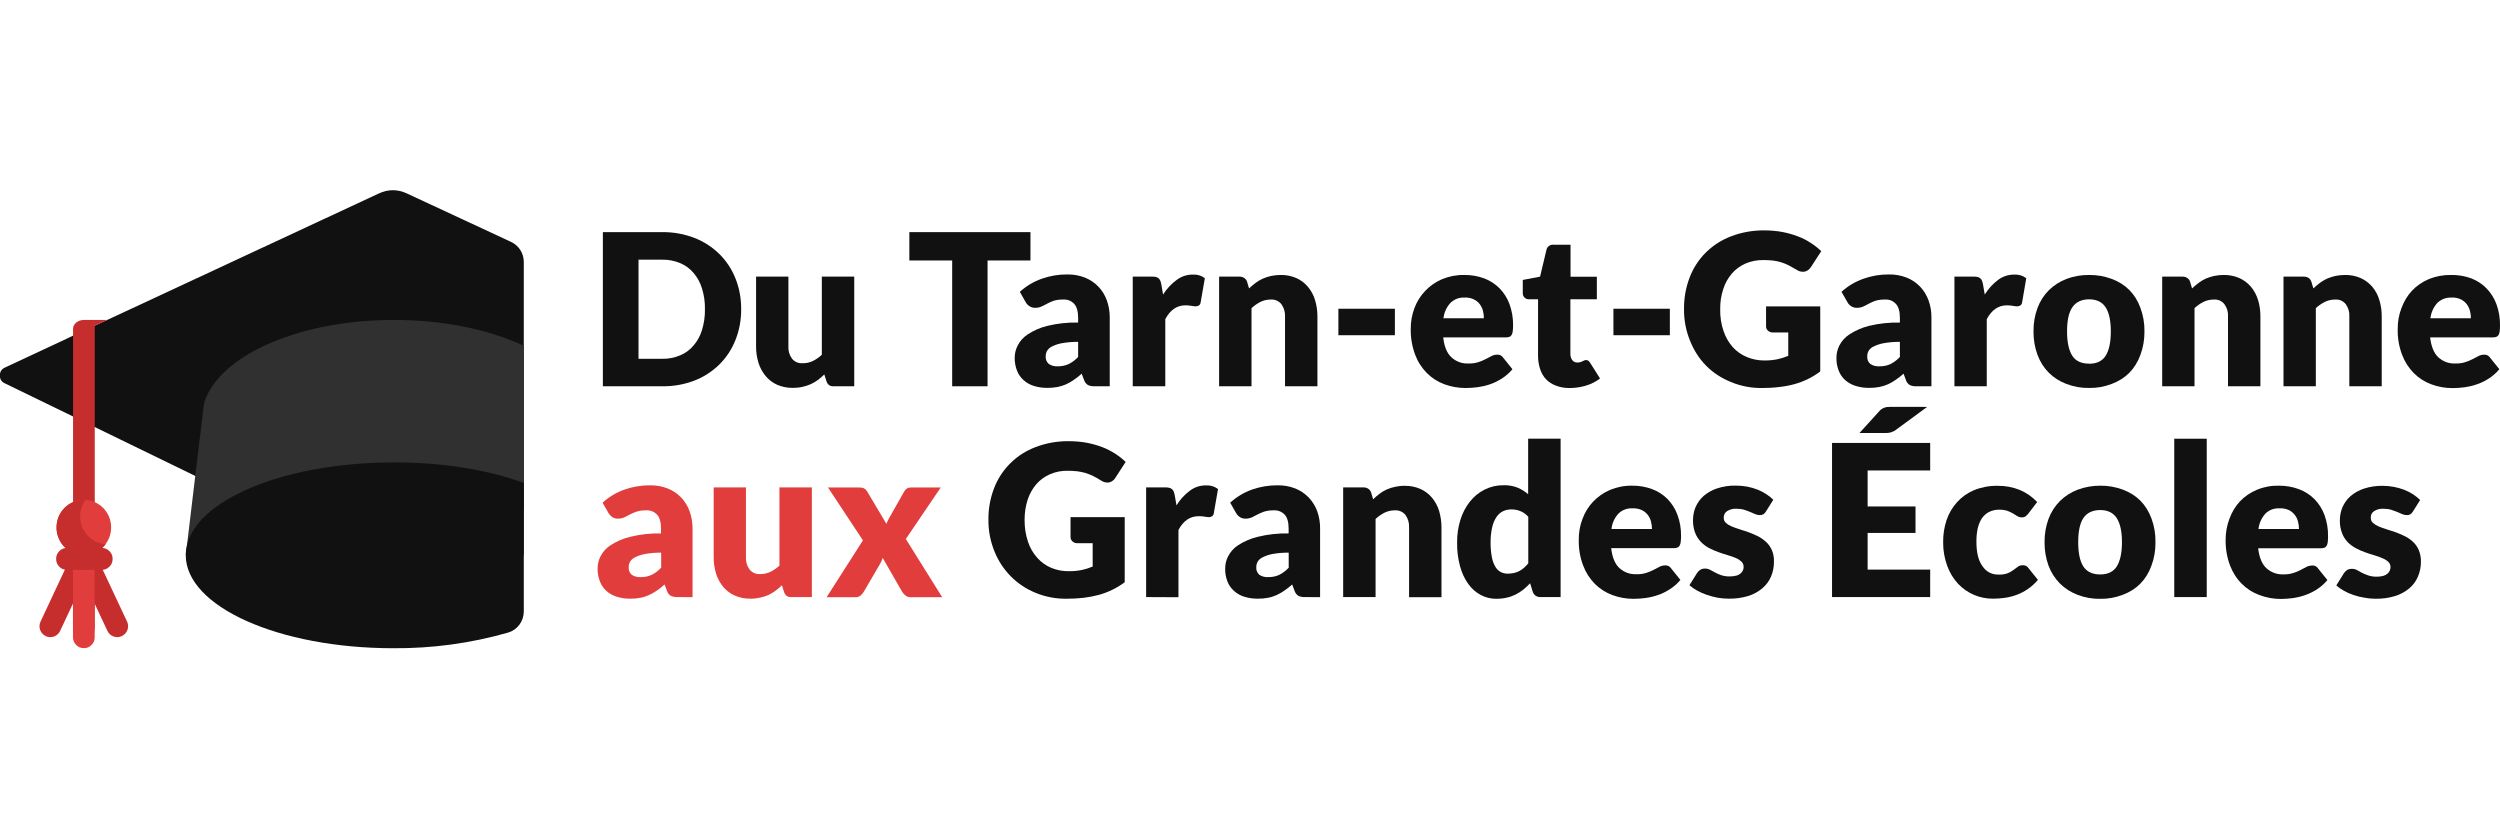 <svg xmlns="http://www.w3.org/2000/svg" xmlns:xlink="http://www.w3.org/1999/xlink" width="180" zoomAndPan="magnify" viewBox="0 0 135 45" height="60" preserveAspectRatio="xMidYMid meet"><defs><clipPath id="8faf64ff2d"><path d="M 0 10.266 L 29 10.266 L 29 31 L 0 31 Z M 0 10.266 "></path></clipPath><clipPath id="d895956b22"><path d="M 10 24 L 29 24 L 29 35.016 L 10 35.016 Z M 10 24 "></path></clipPath></defs><g id="66375e9423"><g clip-rule="nonzero" clip-path="url(#8faf64ff2d)"><path style=" stroke:none;fill-rule:nonzero;fill:#111111;fill-opacity:1;" d="M 28.285 14.152 L 28.285 27.457 L 23.137 29.957 L 22.004 30.504 C 21.48 30.762 20.953 30.762 20.426 30.504 L 19.297 29.957 L 12.68 26.738 L 10.547 25.703 L 5.113 23.059 L 3.941 22.488 L 0.266 20.703 C 0.082 20.621 -0.008 20.477 -0.008 20.277 C -0.008 20.074 0.082 19.93 0.266 19.848 L 3.934 18.133 L 5.105 17.59 L 5.789 17.277 L 20.453 10.449 C 20.961 10.211 21.469 10.211 21.977 10.449 L 27.59 13.059 C 27.801 13.156 27.969 13.305 28.098 13.5 C 28.223 13.699 28.285 13.918 28.285 14.152 Z M 28.285 14.152 "></path></g><path style=" stroke:none;fill-rule:nonzero;fill:#303030;fill-opacity:1;" d="M 28.285 18.672 L 28.285 29.957 L 10.031 29.957 L 10.094 29.465 L 10.543 25.707 L 10.898 22.762 L 10.992 21.988 C 11.012 21.805 11.059 21.625 11.133 21.453 C 11.133 21.441 11.133 21.434 11.145 21.426 C 12.18 19.055 16.324 17.277 21.277 17.277 C 23.977 17.277 26.438 17.805 28.285 18.672 Z M 28.285 18.672 "></path><g clip-rule="nonzero" clip-path="url(#d895956b22)"><path style=" stroke:none;fill-rule:nonzero;fill:#111111;fill-opacity:1;" d="M 28.285 26.078 L 28.285 33.012 C 28.285 33.277 28.207 33.516 28.051 33.73 C 27.895 33.941 27.688 34.086 27.438 34.16 C 25.41 34.738 23.34 35.02 21.234 35.004 C 15.047 35.004 10.031 32.754 10.031 29.98 C 10.027 29.973 10.027 29.965 10.031 29.957 C 10.031 29.789 10.051 29.629 10.09 29.465 C 10.328 28.434 11.258 27.496 12.676 26.75 C 14.73 25.664 17.801 24.973 21.23 24.973 C 23.906 24.957 26.359 25.375 28.285 26.078 Z M 28.285 26.078 "></path></g><path style=" stroke:none;fill-rule:nonzero;fill:#c62e2e;fill-opacity:1;" d="M 2.473 34.352 C 2.324 34.281 2.227 34.168 2.168 34.016 C 2.113 33.863 2.121 33.711 2.191 33.562 L 3.992 29.719 C 4.066 29.578 4.176 29.48 4.328 29.434 C 4.477 29.383 4.621 29.391 4.762 29.461 C 4.906 29.527 5.004 29.637 5.059 29.785 C 5.117 29.934 5.113 30.082 5.051 30.227 L 3.246 34.07 C 3.18 34.215 3.066 34.316 2.918 34.371 C 2.766 34.426 2.617 34.418 2.473 34.352 Z M 2.473 34.352 "></path><path style=" stroke:none;fill-rule:nonzero;fill:#c62e2e;fill-opacity:1;" d="M 5.801 34.07 L 4 30.227 C 3.938 30.082 3.934 29.934 3.988 29.785 C 4.047 29.637 4.145 29.527 4.285 29.461 C 4.43 29.391 4.574 29.383 4.723 29.434 C 4.871 29.484 4.984 29.578 5.055 29.719 L 6.859 33.559 C 6.93 33.707 6.938 33.859 6.883 34.012 C 6.828 34.164 6.727 34.277 6.582 34.348 C 6.434 34.418 6.285 34.426 6.133 34.371 C 5.98 34.316 5.871 34.215 5.801 34.066 Z M 5.801 34.07 "></path><path style=" stroke:none;fill-rule:nonzero;fill:#c62e2e;fill-opacity:1;" d="M 5.789 17.277 L 5.117 17.59 L 5.117 27.34 C 5.117 27.602 4.852 27.816 4.531 27.816 C 4.211 27.816 3.945 27.602 3.945 27.34 L 3.945 17.754 C 3.945 17.492 4.207 17.277 4.531 17.277 Z M 5.789 17.277 "></path><path style=" stroke:none;fill-rule:nonzero;fill:#bc1e1e;fill-opacity:1;" d="M 4.527 29.988 C 4.367 29.988 4.227 29.93 4.113 29.816 C 4 29.699 3.941 29.559 3.941 29.398 L 3.941 33.844 C 3.934 34.016 3.988 34.16 4.102 34.281 C 4.219 34.406 4.359 34.465 4.527 34.465 C 4.695 34.465 4.836 34.406 4.953 34.281 C 5.066 34.16 5.121 34.016 5.113 33.844 L 5.113 29.398 C 5.113 29.562 5.055 29.699 4.941 29.816 C 4.828 29.93 4.688 29.988 4.527 29.988 Z M 4.527 29.988 "></path><path style=" stroke:none;fill-rule:nonzero;fill:#e23d3d;fill-opacity:1;" d="M 4.527 35 C 4.367 35 4.23 34.945 4.117 34.832 C 4 34.715 3.945 34.578 3.941 34.418 L 3.941 29.973 C 3.949 29.816 4.012 29.68 4.125 29.574 C 4.238 29.465 4.371 29.41 4.527 29.41 C 4.684 29.41 4.82 29.465 4.934 29.574 C 5.047 29.68 5.105 29.816 5.113 29.973 L 5.113 34.418 C 5.113 34.578 5.055 34.719 4.938 34.832 C 4.824 34.945 4.688 35.004 4.527 35 Z M 4.527 35 "></path><path style=" stroke:none;fill-rule:nonzero;fill:#e23d3d;fill-opacity:1;" d="M 6 28.48 C 6 28.68 5.965 28.871 5.891 29.051 C 5.812 29.234 5.707 29.395 5.57 29.535 C 5.43 29.676 5.273 29.785 5.09 29.859 C 4.91 29.934 4.723 29.973 4.527 29.973 C 4.332 29.973 4.145 29.934 3.961 29.859 C 3.781 29.785 3.621 29.676 3.484 29.535 C 3.348 29.395 3.238 29.234 3.164 29.051 C 3.09 28.871 3.055 28.68 3.055 28.48 C 3.055 28.285 3.09 28.094 3.164 27.91 C 3.238 27.727 3.348 27.566 3.484 27.426 C 3.621 27.289 3.781 27.18 3.961 27.105 C 4.145 27.027 4.332 26.992 4.527 26.992 C 4.723 26.992 4.91 27.027 5.09 27.105 C 5.273 27.18 5.43 27.289 5.57 27.426 C 5.707 27.566 5.812 27.727 5.891 27.91 C 5.965 28.094 6 28.285 6 28.48 Z M 6 28.48 "></path><path style=" stroke:none;fill-rule:nonzero;fill:#c62e2e;fill-opacity:1;" d="M 4.328 27.891 C 4.328 27.559 4.43 27.258 4.625 26.992 C 4.594 26.992 4.562 26.992 4.527 26.992 C 4.402 26.992 4.277 27.008 4.156 27.039 C 4.035 27.074 3.918 27.121 3.809 27.18 C 3.699 27.242 3.598 27.316 3.508 27.406 C 3.414 27.492 3.336 27.594 3.27 27.699 C 3.203 27.809 3.152 27.922 3.117 28.043 C 3.078 28.168 3.059 28.289 3.051 28.418 C 3.047 28.547 3.055 28.672 3.082 28.797 C 3.109 28.918 3.148 29.039 3.207 29.152 C 3.262 29.266 3.332 29.371 3.414 29.469 C 3.496 29.562 3.59 29.648 3.695 29.719 C 3.797 29.789 3.91 29.848 4.027 29.891 C 4.145 29.934 4.266 29.961 4.395 29.973 C 4.52 29.984 4.645 29.98 4.766 29.957 C 4.891 29.938 5.012 29.902 5.125 29.848 C 5.242 29.797 5.348 29.73 5.445 29.652 C 5.543 29.574 5.629 29.484 5.707 29.383 C 5.52 29.367 5.34 29.32 5.172 29.242 C 5.004 29.16 4.855 29.051 4.727 28.91 C 4.598 28.773 4.5 28.613 4.43 28.438 C 4.363 28.262 4.328 28.078 4.328 27.891 Z M 4.328 27.891 "></path><path style=" stroke:none;fill-rule:nonzero;fill:#c62e2e;fill-opacity:1;" d="M 5.469 30.773 L 3.586 30.773 C 3.43 30.766 3.297 30.703 3.191 30.59 C 3.082 30.477 3.031 30.34 3.031 30.18 C 3.031 30.023 3.082 29.887 3.191 29.773 C 3.297 29.656 3.43 29.598 3.586 29.59 L 5.469 29.59 C 5.633 29.582 5.777 29.633 5.898 29.75 C 6.023 29.867 6.082 30.012 6.082 30.18 C 6.082 30.352 6.023 30.492 5.898 30.609 C 5.777 30.727 5.633 30.781 5.469 30.773 Z M 5.469 30.773 "></path><path style=" stroke:none;fill-rule:nonzero;fill:#111111;fill-opacity:1;" d="M 40.023 16.695 C 40.027 17.27 39.926 17.828 39.715 18.359 C 39.516 18.863 39.227 19.301 38.848 19.68 C 38.457 20.062 38.008 20.355 37.5 20.551 C 36.938 20.766 36.355 20.867 35.75 20.859 L 32.555 20.859 L 32.555 12.535 L 35.75 12.535 C 36.355 12.527 36.938 12.633 37.5 12.848 C 38.008 13.047 38.457 13.336 38.848 13.719 C 39.227 14.094 39.516 14.535 39.715 15.035 C 39.926 15.566 40.027 16.121 40.023 16.695 Z M 38.066 16.695 C 38.074 16.316 38.02 15.945 37.91 15.582 C 37.816 15.27 37.664 14.988 37.453 14.738 C 37.254 14.504 37.012 14.328 36.73 14.207 C 36.414 14.078 36.09 14.016 35.75 14.023 L 34.48 14.023 L 34.48 19.375 L 35.75 19.375 C 36.09 19.383 36.414 19.32 36.73 19.188 C 37.012 19.07 37.254 18.895 37.453 18.656 C 37.664 18.41 37.816 18.129 37.91 17.816 C 38.02 17.449 38.074 17.078 38.066 16.695 Z M 38.066 16.695 "></path><path style=" stroke:none;fill-rule:nonzero;fill:#111111;fill-opacity:1;" d="M 42.574 14.938 L 42.574 18.695 C 42.559 18.945 42.625 19.172 42.773 19.375 C 42.926 19.551 43.117 19.629 43.352 19.613 C 43.539 19.617 43.719 19.578 43.891 19.496 C 44.07 19.406 44.23 19.297 44.379 19.156 L 44.379 14.938 L 46.129 14.938 L 46.129 20.859 L 45.043 20.859 C 44.824 20.875 44.684 20.777 44.621 20.562 L 44.512 20.219 C 44.402 20.328 44.289 20.426 44.164 20.52 C 44.043 20.609 43.914 20.684 43.777 20.746 C 43.633 20.809 43.484 20.859 43.332 20.891 C 43.16 20.93 42.988 20.945 42.812 20.945 C 42.52 20.949 42.238 20.895 41.965 20.777 C 41.723 20.668 41.516 20.512 41.344 20.305 C 41.168 20.094 41.039 19.855 40.957 19.59 C 40.867 19.297 40.824 18.996 40.828 18.688 L 40.828 14.938 Z M 42.574 14.938 "></path><path style=" stroke:none;fill-rule:nonzero;fill:#111111;fill-opacity:1;" d="M 55.645 12.535 L 55.645 14.066 L 53.328 14.066 L 53.328 20.859 L 51.418 20.859 L 51.418 14.066 L 49.105 14.066 L 49.105 12.535 Z M 55.645 12.535 "></path><path style=" stroke:none;fill-rule:nonzero;fill:#111111;fill-opacity:1;" d="M 59.125 20.859 C 58.992 20.867 58.867 20.844 58.75 20.793 C 58.645 20.723 58.574 20.629 58.535 20.508 L 58.41 20.18 C 58.27 20.305 58.129 20.418 57.988 20.512 C 57.855 20.605 57.715 20.688 57.566 20.754 C 57.418 20.82 57.262 20.867 57.102 20.898 C 56.922 20.93 56.738 20.949 56.559 20.945 C 56.309 20.949 56.066 20.914 55.828 20.84 C 55.621 20.777 55.434 20.672 55.273 20.527 C 55.113 20.383 54.996 20.215 54.918 20.016 C 54.832 19.789 54.789 19.551 54.793 19.309 C 54.797 19.078 54.852 18.863 54.953 18.66 C 55.082 18.41 55.266 18.207 55.5 18.055 C 55.824 17.844 56.176 17.691 56.551 17.598 C 57.098 17.465 57.656 17.406 58.219 17.418 L 58.219 17.168 C 58.219 16.816 58.148 16.566 58.008 16.41 C 57.844 16.238 57.641 16.16 57.406 16.176 C 57.234 16.172 57.062 16.191 56.898 16.242 C 56.777 16.285 56.66 16.336 56.547 16.398 C 56.441 16.457 56.34 16.508 56.242 16.551 C 56.133 16.602 56.016 16.625 55.895 16.621 C 55.781 16.625 55.68 16.594 55.586 16.531 C 55.5 16.477 55.434 16.402 55.383 16.312 L 55.07 15.758 C 55.418 15.445 55.809 15.211 56.246 15.055 C 56.695 14.895 57.16 14.816 57.633 14.82 C 57.965 14.816 58.281 14.871 58.59 14.992 C 58.863 15.102 59.105 15.262 59.312 15.477 C 59.516 15.691 59.668 15.938 59.77 16.219 C 59.875 16.52 59.93 16.832 59.926 17.152 L 59.926 20.859 Z M 57.113 19.781 C 57.32 19.785 57.516 19.746 57.707 19.66 C 57.898 19.562 58.07 19.438 58.219 19.277 L 58.219 18.461 C 57.93 18.457 57.641 18.48 57.355 18.531 C 57.168 18.562 56.988 18.621 56.82 18.703 C 56.707 18.754 56.613 18.836 56.547 18.938 C 56.496 19.027 56.469 19.121 56.469 19.227 C 56.453 19.395 56.508 19.539 56.633 19.652 C 56.781 19.75 56.938 19.789 57.113 19.781 Z M 57.113 19.781 "></path><path style=" stroke:none;fill-rule:nonzero;fill:#111111;fill-opacity:1;" d="M 61.168 20.859 L 61.168 14.938 L 62.207 14.938 C 62.281 14.934 62.352 14.941 62.426 14.957 C 62.477 14.973 62.523 14.996 62.566 15.031 C 62.605 15.066 62.637 15.109 62.656 15.16 C 62.68 15.223 62.699 15.285 62.711 15.352 L 62.805 15.906 C 63.004 15.594 63.246 15.332 63.543 15.113 C 63.805 14.922 64.094 14.824 64.418 14.828 C 64.656 14.816 64.871 14.879 65.062 15.023 L 64.836 16.324 C 64.828 16.395 64.797 16.449 64.746 16.492 C 64.691 16.527 64.629 16.543 64.562 16.543 C 64.488 16.539 64.414 16.531 64.34 16.516 C 64.23 16.496 64.121 16.488 64.012 16.488 C 63.551 16.488 63.191 16.738 62.926 17.234 L 62.926 20.859 Z M 61.168 20.859 "></path><path style=" stroke:none;fill-rule:nonzero;fill:#111111;fill-opacity:1;" d="M 65.832 20.859 L 65.832 14.938 L 66.918 14.938 C 67.016 14.934 67.109 14.957 67.191 15.012 C 67.27 15.066 67.324 15.141 67.348 15.234 L 67.449 15.574 C 67.562 15.469 67.676 15.371 67.801 15.277 C 67.918 15.188 68.051 15.109 68.188 15.047 C 68.332 14.984 68.48 14.938 68.633 14.902 C 68.805 14.867 68.98 14.848 69.156 14.848 C 69.449 14.844 69.73 14.898 70.004 15.016 C 70.246 15.125 70.453 15.281 70.625 15.484 C 70.801 15.695 70.93 15.934 71.012 16.199 C 71.098 16.492 71.145 16.793 71.141 17.102 L 71.141 20.859 L 69.391 20.859 L 69.391 17.094 C 69.402 16.848 69.336 16.621 69.191 16.418 C 69.035 16.242 68.844 16.16 68.609 16.176 C 68.418 16.176 68.238 16.219 68.066 16.301 C 67.891 16.391 67.727 16.504 67.582 16.641 L 67.582 20.859 Z M 65.832 20.859 "></path><path style=" stroke:none;fill-rule:nonzero;fill:#111111;fill-opacity:1;" d="M 72.273 16.672 L 75.324 16.672 L 75.324 18.102 L 72.273 18.102 Z M 72.273 16.672 "></path><path style=" stroke:none;fill-rule:nonzero;fill:#111111;fill-opacity:1;" d="M 79.074 14.848 C 79.441 14.844 79.797 14.906 80.141 15.031 C 80.453 15.148 80.73 15.324 80.969 15.562 C 81.211 15.809 81.391 16.094 81.512 16.418 C 81.645 16.789 81.711 17.168 81.707 17.562 C 81.707 17.672 81.699 17.781 81.688 17.887 C 81.68 17.961 81.66 18.027 81.625 18.09 C 81.598 18.137 81.559 18.172 81.504 18.191 C 81.441 18.211 81.375 18.223 81.309 18.219 L 77.934 18.219 C 77.988 18.715 78.137 19.074 78.379 19.297 C 78.645 19.535 78.957 19.645 79.309 19.629 C 79.488 19.633 79.664 19.609 79.836 19.555 C 79.973 19.512 80.102 19.457 80.227 19.391 L 80.543 19.227 C 80.641 19.176 80.738 19.152 80.848 19.152 C 80.98 19.145 81.086 19.195 81.164 19.305 L 81.672 19.938 C 81.5 20.141 81.309 20.309 81.086 20.449 C 80.883 20.578 80.668 20.684 80.441 20.758 C 80.227 20.832 80.008 20.879 79.781 20.91 C 79.57 20.938 79.363 20.949 79.152 20.953 C 78.754 20.953 78.367 20.887 77.996 20.75 C 77.637 20.617 77.324 20.418 77.051 20.145 C 76.77 19.859 76.555 19.527 76.414 19.145 C 76.25 18.699 76.172 18.238 76.18 17.766 C 76.176 17.375 76.246 17 76.379 16.637 C 76.512 16.289 76.703 15.98 76.957 15.711 C 77.219 15.438 77.52 15.227 77.867 15.078 C 78.254 14.918 78.656 14.84 79.074 14.848 Z M 79.109 16.07 C 78.805 16.051 78.543 16.148 78.324 16.355 C 78.109 16.594 77.984 16.871 77.945 17.188 L 80.129 17.188 C 80.129 17.047 80.113 16.91 80.078 16.777 C 80.043 16.645 79.984 16.527 79.902 16.418 C 79.816 16.309 79.707 16.223 79.582 16.164 C 79.43 16.094 79.273 16.062 79.105 16.066 Z M 79.109 16.07 "></path><path style=" stroke:none;fill-rule:nonzero;fill:#111111;fill-opacity:1;" d="M 84.766 20.953 C 84.512 20.957 84.266 20.918 84.031 20.828 C 83.602 20.672 83.312 20.371 83.168 19.934 C 83.09 19.703 83.055 19.465 83.055 19.219 L 83.055 16.16 L 82.559 16.16 C 82.465 16.164 82.383 16.129 82.316 16.059 C 82.25 15.988 82.223 15.906 82.23 15.809 L 82.23 15.117 L 83.164 14.938 L 83.508 13.492 C 83.527 13.402 83.574 13.332 83.648 13.277 C 83.723 13.227 83.805 13.203 83.891 13.215 L 84.809 13.215 L 84.809 14.945 L 86.23 14.945 L 86.23 16.16 L 84.801 16.16 L 84.801 19.102 C 84.797 19.227 84.828 19.34 84.898 19.441 C 84.969 19.535 85.062 19.582 85.18 19.574 C 85.234 19.578 85.289 19.57 85.344 19.555 C 85.383 19.543 85.418 19.527 85.457 19.508 C 85.488 19.492 85.52 19.477 85.547 19.465 C 85.578 19.449 85.609 19.441 85.645 19.445 C 85.691 19.441 85.734 19.453 85.773 19.48 C 85.812 19.516 85.844 19.555 85.871 19.598 L 86.402 20.438 C 86.172 20.613 85.918 20.742 85.641 20.824 C 85.355 20.91 85.062 20.953 84.766 20.953 Z M 84.766 20.953 "></path><path style=" stroke:none;fill-rule:nonzero;fill:#111111;fill-opacity:1;" d="M 87.125 16.672 L 90.172 16.672 L 90.172 18.102 L 87.125 18.102 Z M 87.125 16.672 "></path><path style=" stroke:none;fill-rule:nonzero;fill:#111111;fill-opacity:1;" d="M 95.285 19.465 C 95.52 19.469 95.758 19.445 95.988 19.398 C 96.188 19.355 96.379 19.293 96.566 19.215 L 96.566 17.953 L 95.754 17.953 C 95.645 17.961 95.551 17.926 95.469 17.855 C 95.398 17.789 95.363 17.707 95.367 17.609 L 95.367 16.547 L 98.293 16.547 L 98.293 20.059 C 97.875 20.375 97.41 20.602 96.906 20.742 C 96.637 20.816 96.363 20.867 96.082 20.898 C 95.77 20.938 95.457 20.953 95.141 20.953 C 94.562 20.957 94.008 20.852 93.469 20.629 C 92.418 20.199 91.684 19.453 91.258 18.391 C 91.039 17.848 90.93 17.281 90.938 16.695 C 90.93 16.105 91.031 15.531 91.242 14.98 C 91.438 14.469 91.727 14.023 92.113 13.637 C 92.512 13.246 92.969 12.953 93.484 12.758 C 94.066 12.539 94.664 12.434 95.285 12.441 C 95.609 12.441 95.93 12.469 96.25 12.527 C 96.535 12.582 96.812 12.66 97.082 12.762 C 97.328 12.855 97.559 12.973 97.781 13.117 C 97.984 13.246 98.172 13.395 98.348 13.562 L 97.793 14.418 C 97.742 14.496 97.68 14.559 97.602 14.605 C 97.531 14.652 97.449 14.676 97.363 14.676 C 97.234 14.676 97.113 14.637 97.008 14.562 C 96.855 14.473 96.715 14.395 96.582 14.324 C 96.316 14.191 96.035 14.105 95.738 14.07 C 95.562 14.051 95.391 14.043 95.219 14.043 C 94.883 14.039 94.559 14.102 94.25 14.234 C 93.969 14.359 93.723 14.539 93.52 14.773 C 93.309 15.023 93.152 15.301 93.055 15.613 C 92.938 15.965 92.887 16.328 92.891 16.699 C 92.883 17.102 92.941 17.496 93.07 17.875 C 93.18 18.199 93.344 18.488 93.57 18.746 C 93.781 18.98 94.035 19.156 94.324 19.277 C 94.633 19.406 94.949 19.469 95.285 19.465 Z M 95.285 19.465 "></path><path style=" stroke:none;fill-rule:nonzero;fill:#111111;fill-opacity:1;" d="M 103.504 20.859 C 103.371 20.867 103.246 20.844 103.129 20.793 C 103.02 20.723 102.949 20.629 102.914 20.508 L 102.793 20.18 C 102.648 20.305 102.508 20.418 102.367 20.512 C 102.234 20.605 102.094 20.688 101.945 20.754 C 101.793 20.82 101.641 20.867 101.48 20.898 C 101.301 20.93 101.117 20.949 100.938 20.945 C 100.688 20.949 100.445 20.914 100.207 20.84 C 99.996 20.777 99.809 20.672 99.641 20.527 C 99.484 20.383 99.367 20.215 99.289 20.016 C 99.203 19.789 99.16 19.551 99.168 19.309 C 99.168 19.078 99.223 18.863 99.324 18.66 C 99.453 18.41 99.637 18.207 99.871 18.055 C 100.199 17.844 100.547 17.691 100.922 17.598 C 101.473 17.465 102.027 17.406 102.594 17.418 L 102.594 17.168 C 102.594 16.816 102.523 16.566 102.379 16.41 C 102.215 16.238 102.016 16.16 101.777 16.176 C 101.605 16.172 101.434 16.195 101.27 16.242 C 101.148 16.285 101.031 16.336 100.918 16.398 C 100.812 16.457 100.715 16.508 100.617 16.551 C 100.504 16.602 100.387 16.625 100.266 16.621 C 100.152 16.625 100.051 16.594 99.957 16.531 C 99.871 16.477 99.805 16.402 99.758 16.312 L 99.441 15.758 C 99.785 15.445 100.18 15.211 100.617 15.055 C 101.066 14.895 101.527 14.816 102.004 14.82 C 102.336 14.816 102.652 14.871 102.961 14.992 C 103.238 15.102 103.477 15.262 103.684 15.477 C 103.887 15.691 104.039 15.938 104.141 16.219 C 104.25 16.52 104.301 16.832 104.297 17.152 L 104.297 20.859 Z M 101.492 19.781 C 101.699 19.785 101.895 19.746 102.086 19.66 C 102.277 19.562 102.445 19.434 102.594 19.277 L 102.594 18.461 C 102.301 18.457 102.016 18.48 101.727 18.531 C 101.543 18.562 101.363 18.621 101.191 18.703 C 101.074 18.754 100.98 18.832 100.91 18.938 C 100.859 19.027 100.832 19.121 100.832 19.227 C 100.816 19.395 100.871 19.539 100.996 19.652 C 101.145 19.75 101.309 19.793 101.484 19.781 Z M 101.492 19.781 "></path><path style=" stroke:none;fill-rule:nonzero;fill:#111111;fill-opacity:1;" d="M 105.539 20.859 L 105.539 14.938 L 106.578 14.938 C 106.652 14.934 106.723 14.941 106.797 14.957 C 106.848 14.973 106.895 14.996 106.938 15.031 C 106.98 15.066 107.008 15.109 107.027 15.16 C 107.051 15.223 107.07 15.285 107.082 15.352 L 107.176 15.906 C 107.367 15.598 107.609 15.332 107.898 15.113 C 108.16 14.922 108.453 14.824 108.777 14.828 C 109.012 14.816 109.227 14.879 109.418 15.023 L 109.195 16.324 C 109.188 16.395 109.156 16.449 109.102 16.492 C 109.047 16.527 108.988 16.543 108.922 16.543 C 108.848 16.539 108.77 16.531 108.695 16.516 C 108.59 16.496 108.48 16.488 108.367 16.488 C 107.91 16.488 107.551 16.738 107.285 17.234 L 107.285 20.859 Z M 105.539 20.859 "></path><path style=" stroke:none;fill-rule:nonzero;fill:#111111;fill-opacity:1;" d="M 112.812 14.848 C 113.23 14.844 113.637 14.914 114.027 15.059 C 114.785 15.34 115.301 15.859 115.582 16.621 C 115.734 17.031 115.805 17.453 115.801 17.887 C 115.805 18.328 115.734 18.754 115.582 19.164 C 115.301 19.93 114.785 20.453 114.027 20.734 C 113.637 20.883 113.23 20.957 112.812 20.949 C 112.395 20.957 111.984 20.883 111.59 20.734 C 111.234 20.602 110.918 20.402 110.641 20.133 C 110.367 19.855 110.164 19.535 110.027 19.168 C 109.875 18.754 109.805 18.332 109.809 17.891 C 109.805 17.457 109.875 17.035 110.027 16.625 C 110.164 16.262 110.367 15.941 110.641 15.668 C 110.918 15.398 111.234 15.199 111.59 15.062 C 111.984 14.914 112.395 14.844 112.812 14.848 Z M 112.812 19.641 C 113.219 19.641 113.52 19.5 113.703 19.215 C 113.887 18.93 113.984 18.488 113.984 17.902 C 113.984 17.316 113.891 16.879 113.703 16.594 C 113.516 16.309 113.219 16.164 112.812 16.164 C 112.41 16.164 112.098 16.309 111.906 16.594 C 111.711 16.879 111.621 17.316 111.621 17.902 C 111.621 18.488 111.719 18.926 111.906 19.215 C 112.09 19.5 112.398 19.637 112.812 19.637 Z M 112.812 19.641 "></path><path style=" stroke:none;fill-rule:nonzero;fill:#111111;fill-opacity:1;" d="M 116.758 20.859 L 116.758 14.938 L 117.84 14.938 C 117.941 14.934 118.031 14.957 118.113 15.012 C 118.195 15.066 118.246 15.141 118.27 15.234 L 118.371 15.574 C 118.484 15.469 118.602 15.371 118.723 15.277 C 118.844 15.188 118.973 15.109 119.109 15.047 C 119.254 14.984 119.402 14.938 119.555 14.902 C 119.727 14.867 119.902 14.848 120.078 14.848 C 120.371 14.844 120.652 14.898 120.926 15.016 C 121.168 15.125 121.375 15.281 121.551 15.484 C 121.727 15.695 121.852 15.934 121.934 16.199 C 122.023 16.492 122.066 16.793 122.062 17.102 L 122.062 20.859 L 120.312 20.859 L 120.312 17.094 C 120.328 16.844 120.262 16.621 120.113 16.418 C 119.961 16.238 119.766 16.16 119.531 16.176 C 119.344 16.176 119.16 16.219 118.988 16.301 C 118.812 16.391 118.652 16.504 118.504 16.637 L 118.504 20.859 Z M 116.758 20.859 "></path><path style=" stroke:none;fill-rule:nonzero;fill:#111111;fill-opacity:1;" d="M 123.309 20.859 L 123.309 14.938 L 124.395 14.938 C 124.492 14.934 124.582 14.957 124.668 15.012 C 124.746 15.066 124.797 15.141 124.82 15.234 L 124.922 15.574 C 125.035 15.469 125.152 15.371 125.273 15.277 C 125.395 15.188 125.523 15.109 125.66 15.047 C 125.805 14.984 125.953 14.938 126.105 14.902 C 126.277 14.867 126.453 14.848 126.629 14.848 C 126.922 14.844 127.207 14.898 127.477 15.016 C 127.719 15.125 127.926 15.281 128.102 15.484 C 128.277 15.695 128.406 15.934 128.484 16.199 C 128.574 16.492 128.617 16.793 128.613 17.102 L 128.613 20.859 L 126.863 20.859 L 126.863 17.094 C 126.879 16.844 126.812 16.621 126.668 16.418 C 126.512 16.238 126.316 16.16 126.086 16.176 C 125.895 16.176 125.715 16.219 125.543 16.301 C 125.363 16.391 125.203 16.504 125.055 16.637 L 125.055 20.859 Z M 123.309 20.859 "></path><path style=" stroke:none;fill-rule:nonzero;fill:#111111;fill-opacity:1;" d="M 132.367 14.848 C 132.734 14.844 133.094 14.902 133.438 15.027 C 133.75 15.145 134.027 15.324 134.262 15.562 C 134.504 15.809 134.684 16.094 134.805 16.418 C 134.941 16.789 135.004 17.168 135 17.562 C 135 17.672 134.996 17.781 134.984 17.887 C 134.977 17.961 134.957 18.027 134.922 18.09 C 134.895 18.137 134.852 18.172 134.801 18.191 C 134.734 18.211 134.672 18.223 134.605 18.219 L 131.227 18.219 C 131.285 18.715 131.434 19.074 131.672 19.297 C 131.941 19.535 132.25 19.645 132.605 19.629 C 132.785 19.633 132.961 19.609 133.129 19.555 C 133.266 19.512 133.398 19.457 133.523 19.391 L 133.84 19.227 C 133.934 19.176 134.035 19.152 134.141 19.152 C 134.273 19.145 134.379 19.195 134.457 19.305 L 134.965 19.938 C 134.797 20.141 134.602 20.309 134.383 20.449 C 134.18 20.578 133.965 20.684 133.738 20.758 C 133.523 20.832 133.301 20.883 133.078 20.914 C 132.867 20.941 132.656 20.957 132.445 20.957 C 132.051 20.961 131.664 20.891 131.293 20.754 C 130.934 20.621 130.621 20.422 130.348 20.152 C 130.066 19.863 129.852 19.531 129.711 19.152 C 129.543 18.703 129.465 18.246 129.477 17.77 C 129.473 17.379 129.539 17.004 129.676 16.645 C 129.949 15.902 130.441 15.379 131.16 15.07 C 131.547 14.914 131.949 14.84 132.367 14.848 Z M 132.402 16.07 C 132.102 16.055 131.84 16.148 131.617 16.355 C 131.406 16.594 131.281 16.871 131.242 17.188 L 133.43 17.188 C 133.43 17.047 133.41 16.91 133.375 16.777 C 133.34 16.645 133.281 16.527 133.199 16.418 C 133.113 16.309 133.008 16.227 132.883 16.164 C 132.73 16.094 132.57 16.062 132.402 16.066 Z M 132.402 16.07 "></path><path style=" stroke:none;fill-rule:nonzero;fill:#e23d3d;fill-opacity:1;" d="M 36.598 32.242 C 36.469 32.25 36.344 32.227 36.223 32.176 C 36.117 32.105 36.047 32.012 36.012 31.891 L 35.887 31.562 C 35.746 31.691 35.605 31.801 35.465 31.895 C 35.328 31.988 35.188 32.07 35.039 32.137 C 34.891 32.203 34.738 32.254 34.578 32.281 C 34.398 32.316 34.215 32.332 34.031 32.328 C 33.785 32.332 33.539 32.297 33.305 32.223 C 33.094 32.16 32.91 32.055 32.746 31.91 C 32.59 31.77 32.473 31.598 32.395 31.398 C 32.309 31.172 32.266 30.934 32.27 30.691 C 32.273 30.461 32.324 30.246 32.426 30.043 C 32.559 29.793 32.738 29.59 32.977 29.438 C 33.301 29.23 33.652 29.078 34.031 28.988 C 34.578 28.852 35.133 28.793 35.695 28.805 L 35.695 28.551 C 35.695 28.199 35.625 27.949 35.484 27.793 C 35.316 27.621 35.117 27.543 34.879 27.559 C 34.703 27.555 34.535 27.578 34.371 27.629 C 34.246 27.672 34.129 27.723 34.016 27.781 C 33.914 27.84 33.812 27.891 33.715 27.938 C 33.602 27.984 33.484 28.008 33.363 28.008 C 33.25 28.008 33.148 27.98 33.055 27.918 C 32.973 27.859 32.906 27.785 32.855 27.699 L 32.539 27.145 C 32.887 26.832 33.277 26.594 33.719 26.438 C 34.164 26.281 34.629 26.203 35.102 26.207 C 35.434 26.203 35.754 26.258 36.062 26.379 C 36.336 26.488 36.578 26.652 36.785 26.867 C 36.988 27.082 37.137 27.328 37.238 27.605 C 37.348 27.91 37.398 28.223 37.398 28.543 L 37.398 32.246 Z M 34.594 31.164 C 34.801 31.168 35 31.129 35.188 31.043 C 35.383 30.945 35.555 30.816 35.703 30.656 L 35.703 29.844 C 35.41 29.84 35.125 29.863 34.84 29.914 C 34.652 29.949 34.473 30.004 34.301 30.09 C 34.188 30.141 34.098 30.219 34.027 30.324 C 33.977 30.414 33.949 30.508 33.953 30.609 C 33.934 30.781 33.988 30.922 34.113 31.039 C 34.262 31.133 34.422 31.176 34.594 31.164 Z M 34.594 31.164 "></path><path style=" stroke:none;fill-rule:nonzero;fill:#e23d3d;fill-opacity:1;" d="M 40.281 26.32 L 40.281 30.078 C 40.266 30.328 40.332 30.555 40.48 30.758 C 40.633 30.934 40.828 31.016 41.062 31 C 41.25 31 41.43 30.961 41.602 30.879 C 41.781 30.789 41.941 30.68 42.09 30.543 L 42.09 26.32 L 43.84 26.32 L 43.84 32.242 L 42.754 32.242 C 42.535 32.258 42.395 32.16 42.332 31.945 L 42.223 31.605 C 42.113 31.711 42 31.812 41.875 31.902 C 41.754 31.992 41.625 32.07 41.488 32.133 C 41.344 32.195 41.195 32.242 41.043 32.273 C 40.871 32.312 40.699 32.332 40.523 32.328 C 40.23 32.336 39.949 32.277 39.676 32.16 C 39.434 32.051 39.227 31.895 39.055 31.691 C 38.879 31.477 38.75 31.238 38.668 30.977 C 38.578 30.68 38.535 30.379 38.539 30.074 L 38.539 26.32 Z M 40.281 26.32 "></path><path style=" stroke:none;fill-rule:nonzero;fill:#e23d3d;fill-opacity:1;" d="M 46.598 29.18 L 44.711 26.324 L 46.395 26.324 C 46.488 26.32 46.582 26.336 46.668 26.375 C 46.734 26.414 46.785 26.469 46.824 26.535 L 47.867 28.289 C 47.891 28.223 47.918 28.156 47.953 28.09 C 47.988 28.027 48.023 27.957 48.066 27.883 L 48.812 26.566 C 48.852 26.488 48.906 26.426 48.977 26.379 C 49.043 26.34 49.117 26.324 49.195 26.324 L 50.801 26.324 L 48.914 29.105 L 50.879 32.25 L 49.195 32.25 C 49.082 32.254 48.984 32.227 48.895 32.156 C 48.82 32.098 48.758 32.023 48.707 31.941 L 47.664 30.125 C 47.645 30.188 47.625 30.246 47.598 30.309 C 47.57 30.363 47.543 30.414 47.512 30.469 L 46.652 31.941 C 46.605 32.023 46.547 32.094 46.473 32.156 C 46.391 32.223 46.297 32.254 46.188 32.25 L 44.637 32.25 Z M 46.598 29.18 "></path><path style=" stroke:none;fill-rule:nonzero;fill:#111111;fill-opacity:1;" d="M 57.723 30.844 C 57.961 30.848 58.195 30.824 58.43 30.777 C 58.625 30.734 58.82 30.672 59.004 30.594 L 59.004 29.332 L 58.191 29.332 C 58.086 29.34 57.992 29.305 57.91 29.234 C 57.84 29.168 57.805 29.086 57.809 28.988 L 57.809 27.926 L 60.734 27.926 L 60.734 31.441 C 60.527 31.594 60.309 31.73 60.074 31.844 C 59.84 31.957 59.598 32.051 59.348 32.121 C 59.074 32.195 58.801 32.246 58.523 32.281 C 58.211 32.316 57.895 32.332 57.582 32.332 C 57.004 32.336 56.445 32.23 55.91 32.008 C 55.406 31.801 54.965 31.504 54.578 31.117 C 54.195 30.727 53.902 30.277 53.699 29.77 C 53.48 29.227 53.371 28.664 53.375 28.078 C 53.367 27.488 53.469 26.918 53.68 26.363 C 53.875 25.855 54.168 25.406 54.555 25.02 C 54.949 24.629 55.406 24.336 55.926 24.141 C 56.504 23.922 57.105 23.816 57.723 23.824 C 58.051 23.824 58.371 23.852 58.691 23.91 C 58.977 23.965 59.254 24.043 59.523 24.145 C 59.77 24.238 60 24.359 60.223 24.5 C 60.422 24.629 60.613 24.777 60.785 24.945 L 60.23 25.801 C 60.184 25.879 60.121 25.941 60.043 25.992 C 59.969 26.035 59.891 26.059 59.805 26.059 C 59.676 26.055 59.559 26.02 59.453 25.945 C 59.305 25.848 59.164 25.773 59.023 25.703 C 58.891 25.637 58.754 25.586 58.613 25.539 C 58.469 25.5 58.324 25.469 58.172 25.449 C 58 25.43 57.828 25.422 57.652 25.422 C 57.32 25.414 56.996 25.48 56.688 25.613 C 56.406 25.738 56.16 25.918 55.957 26.152 C 55.746 26.398 55.594 26.68 55.492 26.988 C 55.379 27.344 55.324 27.707 55.328 28.078 C 55.324 28.48 55.383 28.871 55.512 29.254 C 55.617 29.578 55.785 29.867 56.012 30.121 C 56.223 30.359 56.473 30.539 56.766 30.664 C 57.074 30.789 57.391 30.852 57.723 30.844 Z M 57.723 30.844 "></path><path style=" stroke:none;fill-rule:nonzero;fill:#111111;fill-opacity:1;" d="M 61.891 32.242 L 61.891 26.32 L 62.93 26.32 C 63.004 26.316 63.078 26.324 63.148 26.344 C 63.199 26.355 63.246 26.379 63.289 26.414 C 63.332 26.449 63.359 26.492 63.379 26.543 C 63.402 26.605 63.422 26.672 63.434 26.734 L 63.531 27.289 C 63.723 26.98 63.961 26.715 64.254 26.496 C 64.512 26.305 64.805 26.207 65.129 26.211 C 65.363 26.199 65.578 26.266 65.773 26.406 L 65.547 27.707 C 65.539 27.777 65.508 27.832 65.457 27.875 C 65.398 27.91 65.34 27.93 65.273 27.926 C 65.199 27.922 65.125 27.914 65.047 27.898 C 64.941 27.879 64.832 27.871 64.723 27.875 C 64.262 27.875 63.902 28.121 63.637 28.617 L 63.637 32.25 Z M 61.891 32.242 "></path><path style=" stroke:none;fill-rule:nonzero;fill:#111111;fill-opacity:1;" d="M 70.488 32.242 C 70.355 32.25 70.23 32.227 70.113 32.176 C 70.008 32.105 69.938 32.012 69.902 31.891 L 69.777 31.562 C 69.637 31.691 69.492 31.801 69.352 31.895 C 69.219 31.988 69.078 32.07 68.93 32.137 C 68.781 32.203 68.625 32.254 68.465 32.281 C 68.285 32.316 68.105 32.332 67.922 32.328 C 67.672 32.332 67.43 32.297 67.191 32.223 C 66.984 32.16 66.797 32.055 66.637 31.91 C 66.48 31.77 66.359 31.598 66.281 31.398 C 66.195 31.172 66.152 30.934 66.16 30.691 C 66.16 30.461 66.215 30.246 66.316 30.043 C 66.445 29.793 66.629 29.59 66.863 29.438 C 67.191 29.23 67.543 29.078 67.918 28.988 C 68.465 28.852 69.023 28.793 69.586 28.805 L 69.586 28.551 C 69.586 28.199 69.516 27.949 69.375 27.793 C 69.207 27.621 69.004 27.543 68.766 27.559 C 68.594 27.555 68.426 27.578 68.258 27.629 C 68.137 27.672 68.02 27.723 67.906 27.781 C 67.801 27.84 67.699 27.891 67.602 27.938 C 67.492 27.984 67.375 28.008 67.254 28.008 C 67.141 28.008 67.039 27.98 66.945 27.918 C 66.859 27.859 66.793 27.785 66.746 27.699 L 66.43 27.145 C 66.777 26.832 67.168 26.594 67.605 26.438 C 68.055 26.281 68.516 26.203 68.992 26.207 C 69.324 26.203 69.641 26.258 69.949 26.379 C 70.227 26.492 70.465 26.652 70.672 26.867 C 70.875 27.082 71.027 27.328 71.129 27.605 C 71.238 27.91 71.289 28.223 71.285 28.543 L 71.285 32.246 Z M 68.484 31.164 C 68.691 31.168 68.887 31.129 69.078 31.043 C 69.273 30.945 69.441 30.816 69.59 30.656 L 69.59 29.844 C 69.301 29.84 69.012 29.863 68.727 29.914 C 68.539 29.949 68.363 30.004 68.191 30.09 C 68.078 30.141 67.984 30.219 67.918 30.324 C 67.867 30.414 67.84 30.508 67.84 30.609 C 67.824 30.781 67.879 30.922 68.004 31.039 C 68.152 31.133 68.312 31.176 68.484 31.164 Z M 68.484 31.164 "></path><path style=" stroke:none;fill-rule:nonzero;fill:#111111;fill-opacity:1;" d="M 72.531 32.242 L 72.531 26.32 L 73.617 26.32 C 73.715 26.316 73.809 26.34 73.891 26.395 C 73.969 26.449 74.02 26.523 74.047 26.617 L 74.148 26.961 C 74.258 26.855 74.375 26.754 74.5 26.66 C 74.617 26.57 74.746 26.492 74.887 26.43 C 75.027 26.367 75.18 26.32 75.332 26.289 C 75.504 26.25 75.676 26.23 75.855 26.234 C 76.148 26.23 76.43 26.285 76.699 26.402 C 76.945 26.512 77.152 26.668 77.324 26.871 C 77.5 27.082 77.629 27.32 77.711 27.586 C 77.797 27.879 77.84 28.176 77.84 28.484 L 77.84 32.25 L 76.09 32.25 L 76.09 28.48 C 76.102 28.23 76.035 28.004 75.891 27.801 C 75.734 27.625 75.543 27.543 75.309 27.559 C 75.117 27.559 74.938 27.602 74.766 27.684 C 74.59 27.773 74.426 27.887 74.281 28.023 L 74.281 32.242 Z M 72.531 32.242 "></path><path style=" stroke:none;fill-rule:nonzero;fill:#111111;fill-opacity:1;" d="M 83.195 32.242 C 83.098 32.246 83.008 32.223 82.922 32.168 C 82.844 32.113 82.793 32.039 82.766 31.945 L 82.625 31.496 C 82.512 31.617 82.391 31.73 82.258 31.84 C 82.129 31.941 81.992 32.031 81.844 32.105 C 81.691 32.18 81.531 32.238 81.363 32.273 C 81.18 32.316 80.996 32.336 80.809 32.336 C 80.508 32.336 80.227 32.27 79.961 32.129 C 79.691 31.984 79.465 31.785 79.289 31.535 C 79.082 31.246 78.938 30.93 78.844 30.582 C 78.73 30.164 78.676 29.734 78.684 29.297 C 78.68 28.879 78.738 28.469 78.863 28.066 C 78.973 27.707 79.145 27.379 79.375 27.086 C 79.594 26.809 79.859 26.594 80.168 26.438 C 80.492 26.277 80.832 26.199 81.191 26.203 C 81.457 26.195 81.711 26.238 81.957 26.336 C 82.164 26.426 82.352 26.543 82.52 26.688 L 82.52 23.688 L 84.273 23.688 L 84.273 32.242 Z M 81.422 30.977 C 81.539 30.977 81.656 30.965 81.77 30.938 C 81.867 30.914 81.961 30.879 82.051 30.832 C 82.141 30.785 82.223 30.727 82.297 30.66 C 82.379 30.586 82.457 30.508 82.527 30.422 L 82.527 27.906 C 82.406 27.77 82.262 27.664 82.094 27.598 C 81.938 27.535 81.777 27.508 81.613 27.508 C 81.457 27.508 81.309 27.539 81.164 27.605 C 81.02 27.676 80.902 27.781 80.812 27.914 C 80.699 28.086 80.621 28.273 80.578 28.473 C 80.516 28.746 80.488 29.023 80.492 29.301 C 80.488 29.566 80.512 29.828 80.562 30.09 C 80.594 30.273 80.656 30.445 80.75 30.605 C 80.82 30.73 80.918 30.824 81.043 30.891 C 81.16 30.949 81.289 30.98 81.422 30.977 Z M 81.422 30.977 "></path><path style=" stroke:none;fill-rule:nonzero;fill:#111111;fill-opacity:1;" d="M 88.145 26.227 C 88.512 26.223 88.863 26.285 89.207 26.41 C 89.523 26.527 89.801 26.703 90.039 26.941 C 90.281 27.188 90.461 27.473 90.582 27.801 C 90.719 28.168 90.781 28.547 90.777 28.941 C 90.777 29.051 90.773 29.16 90.758 29.266 C 90.754 29.34 90.73 29.406 90.695 29.469 C 90.668 29.516 90.629 29.551 90.574 29.57 C 90.512 29.59 90.449 29.602 90.379 29.598 L 87.004 29.598 C 87.059 30.094 87.207 30.453 87.449 30.676 C 87.715 30.914 88.027 31.023 88.383 31.008 C 88.559 31.012 88.734 30.988 88.906 30.934 C 89.043 30.891 89.172 30.836 89.301 30.77 L 89.617 30.605 C 89.711 30.555 89.812 30.531 89.918 30.531 C 90.051 30.523 90.156 30.574 90.234 30.684 L 90.742 31.316 C 90.574 31.52 90.379 31.688 90.156 31.828 C 89.953 31.957 89.742 32.062 89.516 32.137 C 89.297 32.211 89.078 32.262 88.852 32.293 C 88.645 32.32 88.434 32.336 88.223 32.336 C 87.824 32.34 87.441 32.27 87.066 32.133 C 86.711 32 86.395 31.801 86.125 31.531 C 85.84 31.242 85.629 30.91 85.488 30.531 C 85.32 30.086 85.242 29.625 85.254 29.148 C 85.25 28.758 85.316 28.383 85.453 28.023 C 85.582 27.672 85.773 27.359 86.027 27.09 C 86.289 26.816 86.594 26.605 86.938 26.457 C 87.324 26.297 87.727 26.219 88.145 26.227 Z M 88.18 27.449 C 87.875 27.434 87.613 27.527 87.395 27.734 C 87.18 27.973 87.055 28.25 87.02 28.566 L 89.207 28.566 C 89.207 28.43 89.188 28.289 89.152 28.156 C 89.117 28.023 89.059 27.906 88.977 27.801 C 88.891 27.691 88.785 27.605 88.656 27.543 C 88.504 27.477 88.344 27.445 88.18 27.449 Z M 88.18 27.449 "></path><path style=" stroke:none;fill-rule:nonzero;fill:#111111;fill-opacity:1;" d="M 95.363 27.617 C 95.328 27.68 95.281 27.73 95.223 27.77 C 95.16 27.805 95.094 27.82 95.027 27.816 C 94.941 27.816 94.855 27.797 94.777 27.762 L 94.508 27.645 C 94.402 27.602 94.297 27.562 94.184 27.527 C 94.051 27.488 93.914 27.473 93.773 27.473 C 93.59 27.461 93.418 27.504 93.262 27.602 C 93.137 27.688 93.078 27.809 93.082 27.957 C 93.078 28.07 93.117 28.16 93.199 28.234 C 93.289 28.316 93.395 28.379 93.508 28.426 C 93.648 28.484 93.793 28.539 93.941 28.582 C 94.102 28.633 94.27 28.688 94.438 28.746 C 94.609 28.809 94.773 28.879 94.938 28.961 C 95.094 29.043 95.238 29.145 95.371 29.266 C 95.504 29.391 95.605 29.535 95.68 29.703 C 95.762 29.898 95.801 30.105 95.793 30.316 C 95.797 30.602 95.746 30.871 95.637 31.129 C 95.531 31.383 95.371 31.594 95.164 31.77 C 94.934 31.961 94.676 32.102 94.391 32.188 C 94.047 32.289 93.691 32.336 93.332 32.328 C 93.129 32.328 92.93 32.309 92.734 32.273 C 92.535 32.234 92.344 32.184 92.156 32.117 C 91.977 32.059 91.805 31.98 91.637 31.887 C 91.492 31.809 91.355 31.711 91.23 31.602 L 91.637 30.949 C 91.684 30.875 91.742 30.816 91.812 30.77 C 91.895 30.723 91.984 30.699 92.078 30.703 C 92.176 30.703 92.266 30.727 92.352 30.773 L 92.613 30.914 C 92.719 30.973 92.832 31.02 92.945 31.059 C 93.102 31.109 93.258 31.133 93.422 31.125 C 93.539 31.129 93.652 31.113 93.766 31.082 C 93.852 31.062 93.926 31.023 93.992 30.965 C 94.047 30.922 94.09 30.867 94.117 30.801 C 94.145 30.742 94.156 30.68 94.156 30.613 C 94.156 30.5 94.117 30.406 94.039 30.328 C 93.945 30.242 93.844 30.176 93.727 30.129 C 93.586 30.07 93.438 30.02 93.289 29.977 C 93.125 29.93 92.961 29.875 92.789 29.812 C 92.617 29.75 92.453 29.68 92.289 29.594 C 92.125 29.508 91.98 29.398 91.852 29.266 C 91.719 29.125 91.613 28.965 91.543 28.785 C 91.457 28.562 91.418 28.332 91.422 28.094 C 91.422 27.844 91.469 27.605 91.562 27.379 C 91.664 27.148 91.809 26.949 91.996 26.781 C 92.211 26.598 92.453 26.461 92.719 26.375 C 93.051 26.266 93.391 26.215 93.734 26.223 C 93.941 26.223 94.145 26.242 94.348 26.277 C 94.539 26.316 94.723 26.367 94.906 26.438 C 95.07 26.504 95.23 26.586 95.379 26.684 C 95.516 26.77 95.641 26.871 95.758 26.988 Z M 95.363 27.617 "></path><path style=" stroke:none;fill-rule:nonzero;fill:#111111;fill-opacity:1;" d="M 104.23 23.918 L 104.23 25.406 L 100.852 25.406 L 100.852 27.348 L 103.438 27.348 L 103.438 28.777 L 100.852 28.777 L 100.852 30.758 L 104.23 30.758 L 104.23 32.242 L 98.93 32.242 L 98.93 23.918 Z M 104.066 21.973 L 102.402 23.195 C 102.32 23.262 102.223 23.312 102.121 23.344 C 102.016 23.375 101.91 23.387 101.801 23.383 L 100.41 23.383 L 101.434 22.258 C 101.477 22.207 101.523 22.156 101.574 22.113 C 101.621 22.078 101.672 22.051 101.727 22.027 C 101.781 22.004 101.84 21.988 101.898 21.98 C 101.977 21.973 102.051 21.969 102.125 21.969 Z M 104.066 21.973 "></path><path style=" stroke:none;fill-rule:nonzero;fill:#111111;fill-opacity:1;" d="M 109.539 27.723 C 109.492 27.781 109.441 27.832 109.387 27.879 C 109.324 27.922 109.254 27.941 109.176 27.938 C 109.094 27.938 109.016 27.918 108.941 27.875 L 108.707 27.73 C 108.609 27.672 108.508 27.625 108.402 27.586 C 108.262 27.543 108.117 27.52 107.969 27.523 C 107.773 27.52 107.586 27.559 107.41 27.645 C 107.254 27.727 107.125 27.84 107.023 27.988 C 106.914 28.156 106.84 28.336 106.797 28.531 C 106.746 28.773 106.723 29.016 106.727 29.262 C 106.727 29.832 106.832 30.27 107.051 30.57 C 107.266 30.887 107.562 31.039 107.945 31.027 C 108.109 31.035 108.273 31.008 108.43 30.949 C 108.535 30.906 108.637 30.848 108.73 30.777 C 108.812 30.715 108.891 30.66 108.961 30.605 C 109.039 30.547 109.125 30.52 109.223 30.523 C 109.355 30.516 109.461 30.566 109.539 30.68 L 110.047 31.312 C 109.883 31.508 109.695 31.68 109.48 31.824 C 109.289 31.953 109.086 32.055 108.867 32.133 C 108.664 32.207 108.453 32.258 108.238 32.285 C 108.035 32.316 107.828 32.328 107.625 32.328 C 107.27 32.332 106.926 32.262 106.598 32.125 C 106.27 31.984 105.984 31.785 105.738 31.527 C 105.48 31.246 105.285 30.926 105.152 30.562 C 105 30.148 104.926 29.719 104.93 29.273 C 104.926 28.863 104.988 28.465 105.117 28.078 C 105.242 27.715 105.43 27.395 105.684 27.113 C 105.941 26.832 106.246 26.617 106.598 26.469 C 107.004 26.305 107.426 26.227 107.859 26.234 C 108.277 26.227 108.68 26.301 109.07 26.457 C 109.426 26.609 109.738 26.828 110.008 27.109 Z M 109.539 27.723 "></path><path style=" stroke:none;fill-rule:nonzero;fill:#111111;fill-opacity:1;" d="M 113.414 26.227 C 113.832 26.223 114.234 26.293 114.629 26.438 C 115.383 26.719 115.898 27.238 116.18 28 C 116.332 28.41 116.402 28.836 116.395 29.273 C 116.402 29.715 116.328 30.141 116.176 30.551 C 115.898 31.316 115.379 31.84 114.625 32.121 C 114.234 32.27 113.828 32.344 113.41 32.336 C 112.988 32.344 112.582 32.27 112.188 32.121 C 111.828 31.984 111.512 31.781 111.238 31.512 C 110.965 31.234 110.758 30.914 110.621 30.547 C 110.473 30.137 110.402 29.711 110.406 29.273 C 110.402 28.84 110.473 28.418 110.625 28.008 C 110.762 27.645 110.969 27.324 111.242 27.051 C 111.516 26.781 111.832 26.582 112.191 26.445 C 112.586 26.297 112.992 26.227 113.414 26.227 Z M 113.414 31.02 C 113.816 31.02 114.117 30.879 114.301 30.594 C 114.484 30.309 114.586 29.867 114.586 29.281 C 114.586 28.695 114.488 28.258 114.301 27.973 C 114.113 27.688 113.816 27.543 113.414 27.543 C 113.008 27.543 112.695 27.688 112.504 27.973 C 112.312 28.258 112.223 28.695 112.223 29.281 C 112.223 29.867 112.316 30.305 112.504 30.594 C 112.691 30.879 113 31.02 113.414 31.02 Z M 113.414 31.02 "></path><path style=" stroke:none;fill-rule:nonzero;fill:#111111;fill-opacity:1;" d="M 117.41 23.691 L 119.164 23.691 L 119.164 32.242 L 117.41 32.242 Z M 117.41 23.691 "></path><path style=" stroke:none;fill-rule:nonzero;fill:#111111;fill-opacity:1;" d="M 123.082 26.227 C 123.449 26.227 123.805 26.289 124.148 26.418 C 124.461 26.535 124.738 26.711 124.977 26.949 C 125.219 27.195 125.398 27.48 125.52 27.805 C 125.656 28.176 125.719 28.555 125.715 28.949 C 125.715 29.059 125.711 29.168 125.699 29.273 C 125.691 29.344 125.672 29.414 125.637 29.473 C 125.605 29.523 125.566 29.559 125.516 29.578 C 125.449 29.598 125.387 29.609 125.32 29.605 L 121.941 29.605 C 121.996 30.102 122.148 30.461 122.387 30.684 C 122.652 30.918 122.965 31.031 123.32 31.016 C 123.5 31.02 123.672 30.996 123.844 30.941 C 123.98 30.898 124.109 30.844 124.238 30.777 L 124.555 30.609 C 124.648 30.562 124.75 30.539 124.855 30.535 C 124.988 30.527 125.094 30.582 125.172 30.691 L 125.68 31.324 C 125.512 31.527 125.316 31.695 125.098 31.836 C 124.895 31.965 124.68 32.066 124.453 32.145 C 124.238 32.219 124.016 32.27 123.793 32.301 C 123.582 32.328 123.371 32.34 123.16 32.344 C 122.762 32.344 122.375 32.273 122 32.129 C 121.645 32 121.328 31.797 121.059 31.527 C 120.773 31.242 120.562 30.906 120.418 30.527 C 120.254 30.082 120.176 29.621 120.184 29.145 C 120.184 28.758 120.25 28.383 120.387 28.02 C 120.656 27.281 121.152 26.754 121.871 26.449 C 122.258 26.289 122.664 26.215 123.082 26.227 Z M 123.117 27.449 C 122.812 27.434 122.551 27.527 122.332 27.734 C 122.121 27.973 121.996 28.25 121.957 28.566 L 124.145 28.566 C 124.145 28.426 124.125 28.289 124.09 28.156 C 124.055 28.023 124 27.906 123.914 27.801 C 123.828 27.688 123.723 27.605 123.598 27.543 C 123.445 27.477 123.285 27.445 123.117 27.449 Z M 123.117 27.449 "></path><path style=" stroke:none;fill-rule:nonzero;fill:#111111;fill-opacity:1;" d="M 130.301 27.617 C 130.266 27.68 130.219 27.73 130.16 27.77 C 130.098 27.805 130.035 27.82 129.965 27.816 C 129.879 27.816 129.797 27.797 129.715 27.762 L 129.449 27.645 C 129.34 27.602 129.234 27.562 129.125 27.527 C 128.988 27.488 128.852 27.473 128.711 27.473 C 128.527 27.461 128.355 27.504 128.199 27.602 C 128.074 27.688 128.016 27.809 128.023 27.957 C 128.02 28.07 128.059 28.16 128.137 28.234 C 128.23 28.316 128.332 28.379 128.445 28.426 C 128.586 28.484 128.73 28.539 128.879 28.582 C 129.043 28.633 129.207 28.688 129.379 28.746 C 129.547 28.809 129.711 28.879 129.875 28.961 C 130.035 29.043 130.18 29.145 130.309 29.266 C 130.441 29.391 130.543 29.535 130.613 29.703 C 130.695 29.898 130.734 30.105 130.73 30.32 C 130.734 30.602 130.68 30.871 130.57 31.133 C 130.465 31.383 130.309 31.594 130.102 31.77 C 129.871 31.961 129.613 32.102 129.328 32.188 C 128.98 32.293 128.629 32.34 128.266 32.332 C 128.066 32.332 127.867 32.312 127.668 32.273 C 127.469 32.242 127.273 32.195 127.086 32.129 C 126.906 32.07 126.734 31.992 126.566 31.898 C 126.422 31.82 126.285 31.723 126.16 31.613 L 126.566 30.961 C 126.613 30.891 126.672 30.828 126.742 30.781 C 126.824 30.734 126.914 30.715 127.008 30.719 C 127.105 30.715 127.195 30.738 127.281 30.785 L 127.543 30.93 C 127.652 30.984 127.762 31.031 127.875 31.07 C 128.031 31.121 128.188 31.145 128.352 31.141 C 128.469 31.141 128.582 31.129 128.695 31.098 C 128.781 31.074 128.855 31.035 128.922 30.98 C 128.977 30.934 129.02 30.879 129.047 30.812 C 129.074 30.754 129.086 30.691 129.086 30.625 C 129.09 30.512 129.047 30.418 128.969 30.34 C 128.875 30.254 128.773 30.191 128.656 30.145 C 128.516 30.082 128.367 30.031 128.219 29.988 C 128.055 29.941 127.891 29.887 127.719 29.824 C 127.547 29.766 127.383 29.691 127.219 29.605 C 127.059 29.52 126.91 29.41 126.781 29.281 C 126.648 29.141 126.543 28.98 126.473 28.797 C 126.387 28.574 126.348 28.344 126.352 28.105 C 126.352 27.859 126.398 27.621 126.492 27.391 C 126.594 27.16 126.738 26.961 126.926 26.793 C 127.141 26.609 127.383 26.473 127.648 26.387 C 127.98 26.277 128.32 26.23 128.664 26.234 C 128.871 26.234 129.074 26.254 129.277 26.293 C 129.469 26.328 129.652 26.383 129.836 26.453 C 130 26.516 130.16 26.598 130.309 26.695 C 130.445 26.785 130.57 26.887 130.688 27 Z M 130.301 27.617 "></path></g></svg>